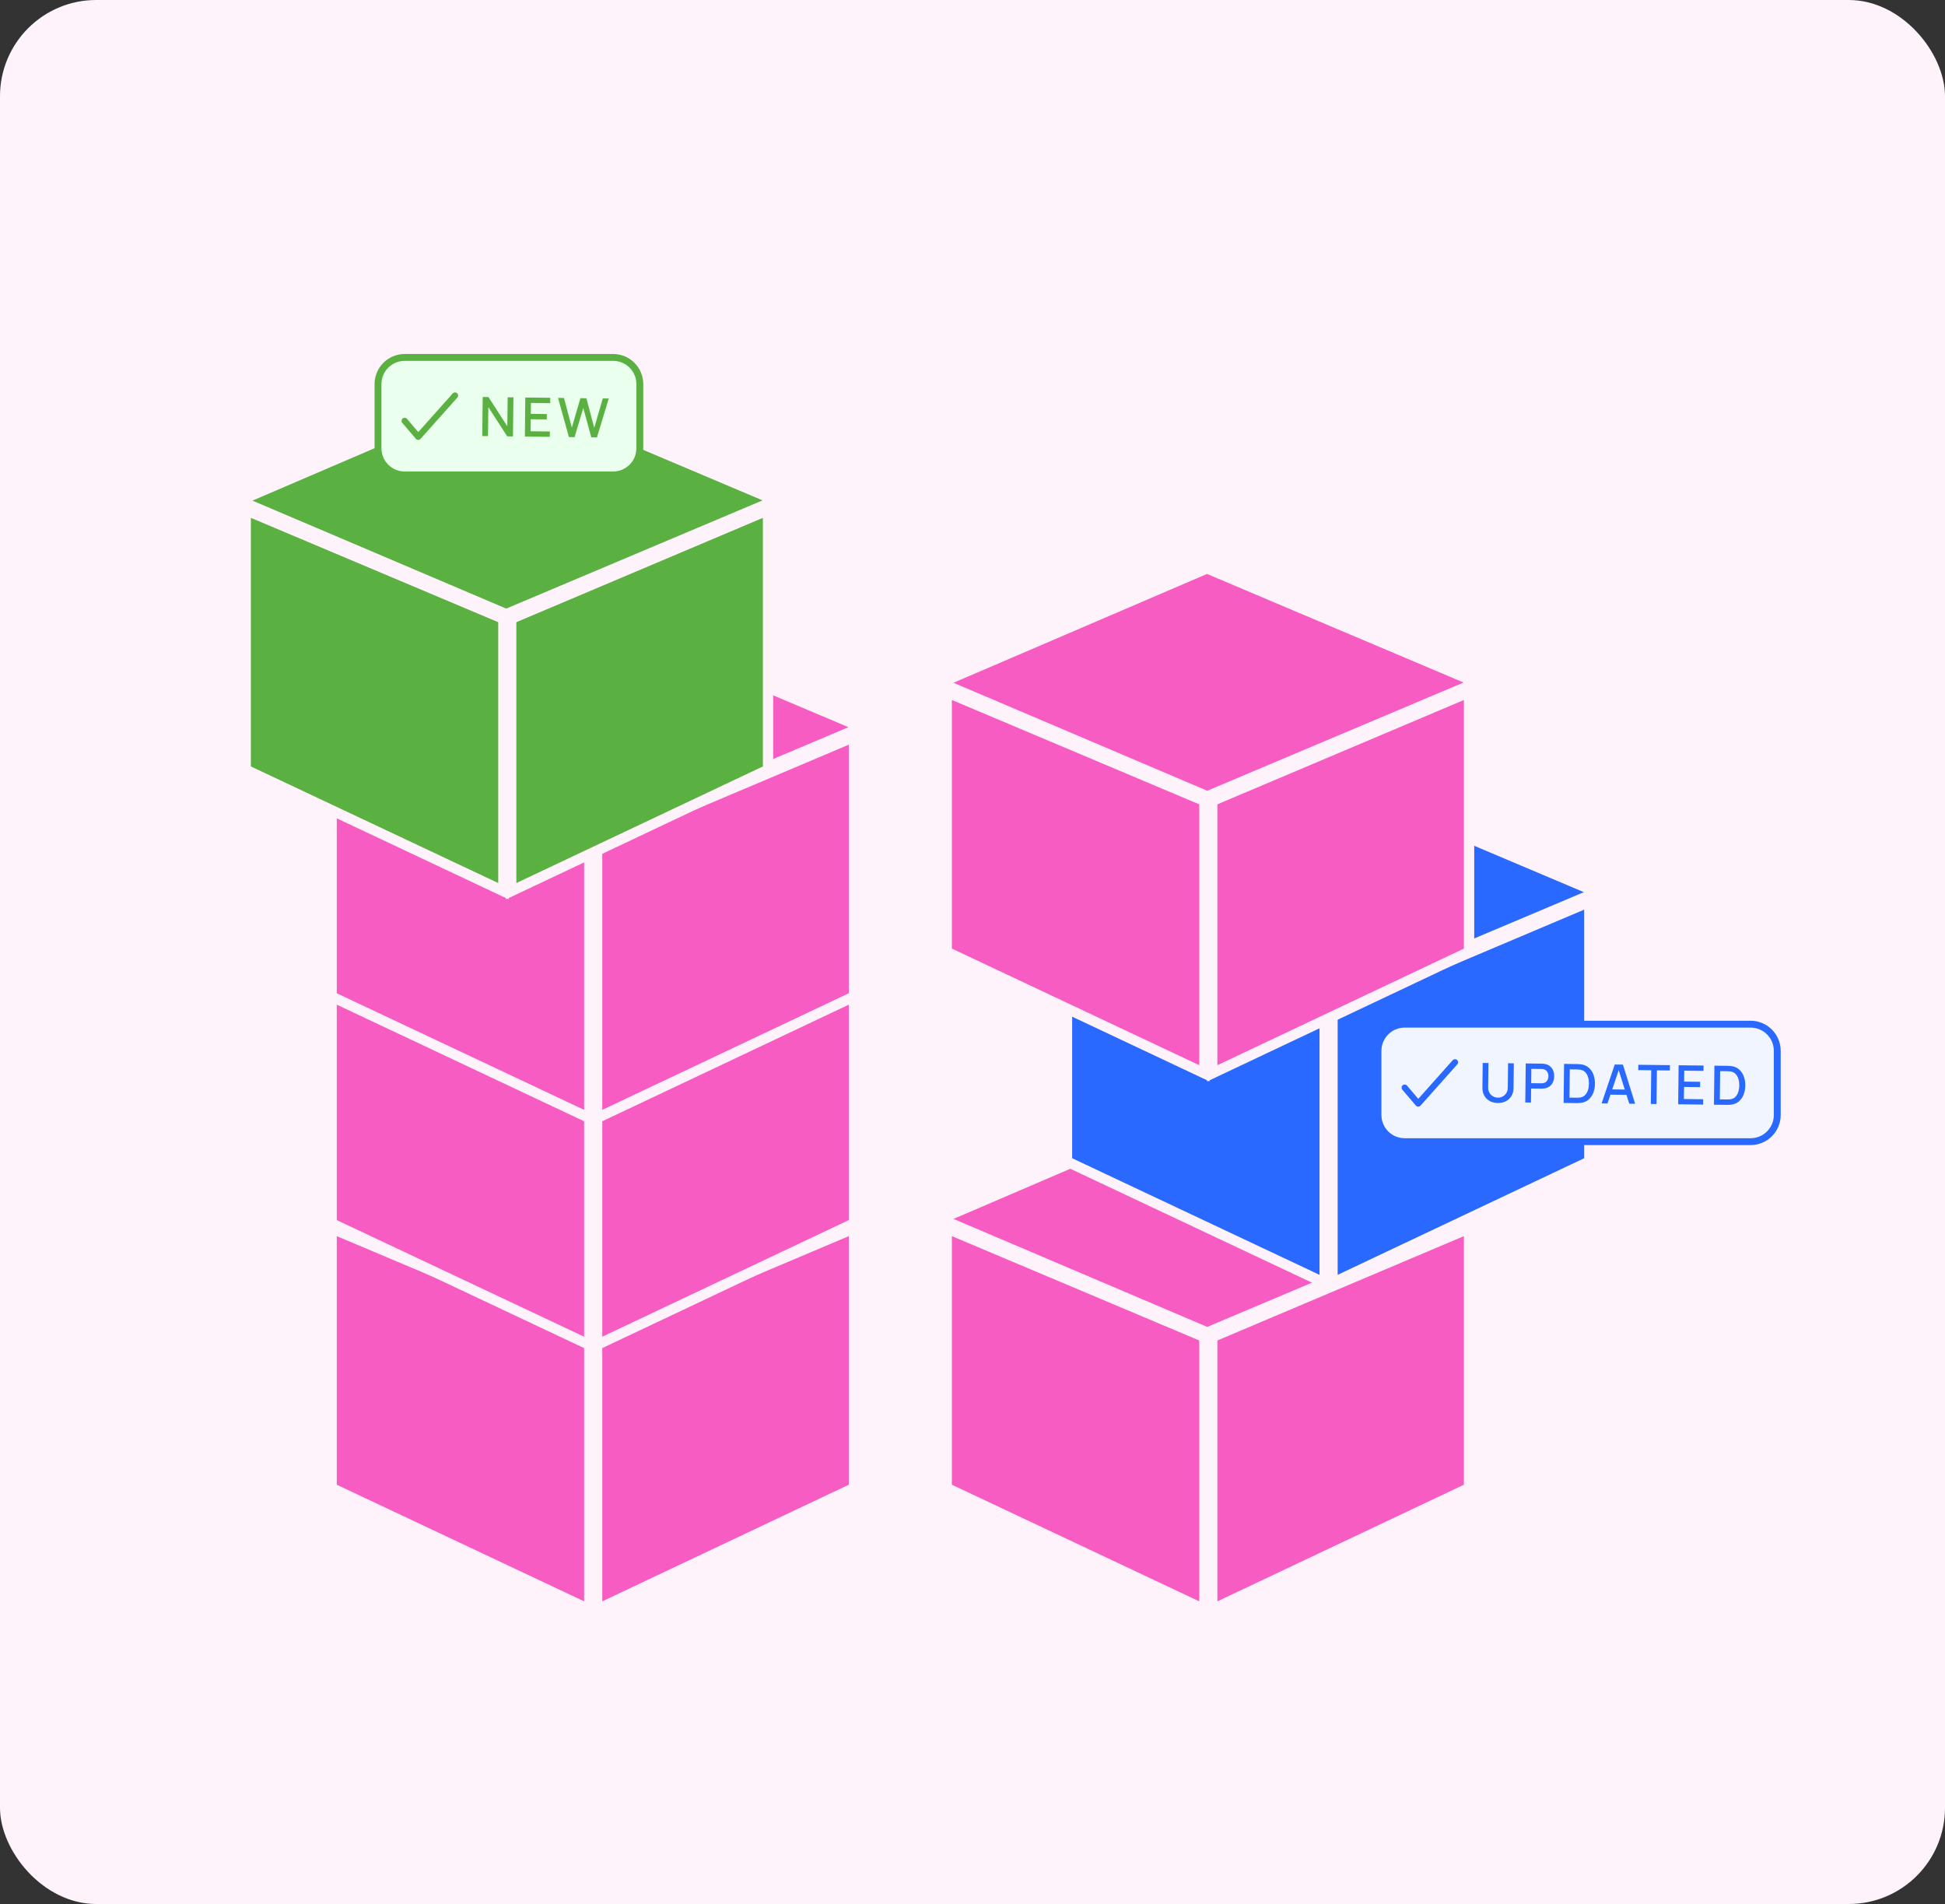<svg width="566" height="554" viewBox="0 0 566 554" fill="none" xmlns="http://www.w3.org/2000/svg">
<rect x="0" y="0" width="566" height="554" fill="#333333" stroke="none"/>
<rect width="566" height="554" rx="28" fill="#FFF3FB"/>
<path d="M172.237 323L98.469 354.664L172.308 386.08L246.909 354.592L172.237 323ZM175.262 390.035V465.935L247.003 432.005V359.674L175.262 390.035ZM98 432.005L169.984 465.935V390.035L98 359.674V432.005Z" fill="#F75CC3"/>
<path d="M351.237 323L277.469 354.664L351.308 386.08L425.909 354.592L351.237 323ZM354.262 390.035V465.935L426.003 432.005V359.674L354.262 390.035ZM277 432.005L348.984 465.935V390.035L277 359.674V432.005Z" fill="#F75CC3"/>
<path d="M248.503 355.955L247.645 356.361L175.903 390.291L173.762 391.304V312.04L174.678 311.653L246.419 281.293L248.503 280.411V355.955ZM172.821 244.618L247.494 276.211L250.763 277.594L247.492 278.975L172.892 310.462L172.306 310.709L171.721 310.46L97.882 279.044L94.652 277.67L97.878 276.285L171.645 244.622L172.232 244.369L172.821 244.618ZM171.484 391.301L169.345 390.292L97.36 356.362L96.5 355.957V280.414L98.583 281.292L170.567 311.652L171.484 312.039V391.301Z" fill="#F75CC3" stroke="#FFF3FB" stroke-width="3"/>
<path d="M462.503 337.955L461.645 338.361L389.903 372.291L387.762 373.304V294.04L388.678 293.653L460.419 263.293L462.503 262.411V337.955ZM386.821 226.618L461.494 258.211L464.763 259.594L461.492 260.975L386.892 292.462L386.306 292.709L385.721 292.46L311.882 261.044L308.652 259.67L311.878 258.285L385.645 226.622L386.232 226.369L386.821 226.618ZM385.484 373.301L383.345 372.292L311.36 338.362L310.5 337.957V262.414L312.583 263.292L384.567 293.652L385.484 294.039V373.301Z" fill="#2969FF" stroke="#FFF3FB" stroke-width="3"/>
<path d="M248.503 289.955L247.645 290.361L175.903 324.291L173.762 325.304V246.04L174.678 245.653L246.419 215.293L248.503 214.411V289.955ZM172.821 178.618L247.494 210.211L250.763 211.594L247.492 212.975L172.892 244.462L172.306 244.709L171.721 244.46L97.882 213.044L94.652 211.67L97.878 210.285L171.645 178.622L172.232 178.369L172.821 178.618ZM171.484 325.301L169.345 324.292L97.36 290.362L96.5 289.957V214.414L98.583 215.292L170.567 245.652L171.484 246.039V325.301Z" fill="#F75CC3" stroke="#FFF3FB" stroke-width="3"/>
<path d="M427.503 276.955L426.645 277.361L354.903 311.291L352.762 312.304V233.04L353.678 232.653L425.419 202.293L427.503 201.411V276.955ZM351.821 165.618L426.494 197.211L429.763 198.594L426.492 199.975L351.892 231.462L351.306 231.709L350.721 231.46L276.882 200.044L273.652 198.67L276.878 197.285L350.645 165.622L351.232 165.369L351.821 165.618ZM350.484 312.301L348.345 311.292L276.36 277.362L275.5 276.957V201.414L277.583 202.292L349.567 232.652L350.484 233.039V312.301Z" fill="#F75CC3" stroke="#FFF3FB" stroke-width="3"/>
<path d="M223.503 223.955L222.645 224.361L150.903 258.291L148.762 259.304V180.04L149.678 179.653L221.419 149.293L223.503 148.411V223.955ZM147.821 112.618L222.494 144.211L225.763 145.594L222.492 146.975L147.892 178.462L147.306 178.709L146.721 178.46L72.882 147.044L69.652 145.67L72.878 144.285L146.645 112.622L147.232 112.369L147.821 112.618ZM146.484 259.301L144.345 258.292L72.36 224.362L71.5 223.957V148.414L73.583 149.292L145.567 179.652L146.484 180.039V259.301Z" fill="#5AB040" stroke="#FFF3FB" stroke-width="3"/>
<path d="M110 130.424L110.01 130.823C110.218 134.924 113.609 138.186 117.762 138.186L178.43 138.186C182.716 138.185 186.191 134.71 186.191 130.424L186.191 111.762C186.191 107.475 182.716 104 178.43 104L117.762 104C113.475 104 110 107.475 110 111.762L110 130.424Z" fill="#EAFFED"/>
<path d="M110 130.424L110.01 130.823C110.218 134.924 113.609 138.186 117.762 138.186L178.43 138.186C182.716 138.185 186.191 134.71 186.191 130.424L186.191 111.762C186.191 107.475 182.716 104 178.43 104L117.762 104C113.475 104 110 107.475 110 111.762L110 130.424Z" stroke="#5AB040" stroke-width="2"/>
<path d="M117.762 122.467L121.706 127.098L132.412 115.087" stroke="#5AB040" stroke-width="1.803" stroke-linecap="round" stroke-linejoin="round"/>
<path d="M140.337 126.877L140.47 115.518L142.143 115.537L147.636 124.043L147.735 115.603L149.408 115.622L149.274 126.981L147.602 126.962L142.109 118.448L142.009 126.896L140.337 126.877ZM152.738 127.022L152.871 115.663L160.129 115.748L160.11 117.302L154.502 117.236L154.464 120.423L159.126 120.478L159.108 122.032L154.446 121.977L154.405 125.487L160.014 125.553L159.995 127.107L152.738 127.022ZM165.558 127.173L162.394 115.775L164.121 115.795L166.411 124.413L168.901 115.859L170.637 115.872L172.926 124.49L175.417 115.928L177.153 115.948L173.714 127.268L172.073 127.249L169.736 118.725L167.198 127.192L165.558 127.173Z" fill="#5AB040"/>
<path d="M401 324.424L401.01 324.823C401.218 328.924 404.609 332.186 408.762 332.186L509.427 332.186C513.713 332.186 517.188 328.711 517.188 324.424L517.188 305.762C517.188 301.475 513.713 298 509.427 298L408.762 298C404.475 298 401 301.475 401 305.762L401 324.424Z" fill="#F1F5FF"/>
<path d="M401 324.424L401.01 324.823C401.218 328.924 404.609 332.186 408.762 332.186L509.427 332.186C513.713 332.186 517.188 328.711 517.188 324.424L517.188 305.762C517.188 301.475 513.713 298 509.427 298L408.762 298C404.475 298 401 301.475 401 305.762L401 324.424Z" stroke="#2969FF" stroke-width="2"/>
<path d="M408.762 316.467L412.706 321.098L423.412 309.087" stroke="#2969FF" stroke-width="1.803" stroke-linecap="round" stroke-linejoin="round"/>
<path d="M435.862 320.931C434.973 320.921 434.189 320.73 433.51 320.359C432.836 319.983 432.311 319.464 431.935 318.803C431.558 318.135 431.376 317.355 431.386 316.461L431.47 309.291L433.143 309.302L433.059 316.394C433.054 316.878 433.13 317.305 433.289 317.675C433.448 318.045 433.662 318.355 433.933 318.605C434.203 318.856 434.506 319.046 434.841 319.176C435.182 319.306 435.528 319.373 435.88 319.377C436.238 319.382 436.586 319.323 436.924 319.2C437.267 319.073 437.577 318.887 437.853 318.643C438.13 318.399 438.349 318.094 438.511 317.728C438.678 317.362 438.765 316.939 438.771 316.461L438.854 309.369L440.526 309.389L440.442 316.567C440.431 317.456 440.23 318.229 439.839 318.887C439.447 319.546 438.907 320.055 438.219 320.415C437.537 320.77 436.751 320.942 435.862 320.931ZM443.861 320.789L443.995 309.43L448.586 309.484C448.696 309.485 448.833 309.492 448.996 309.504C449.159 309.511 449.314 309.529 449.461 309.557C450.09 309.664 450.614 309.886 451.031 310.222C451.453 310.559 451.766 310.98 451.97 311.488C452.175 311.995 452.273 312.554 452.266 313.164C452.259 313.779 452.147 314.338 451.931 314.84C451.715 315.343 451.392 315.757 450.962 316.083C450.537 316.41 450.009 316.619 449.377 316.712C449.229 316.731 449.071 316.745 448.903 316.753C448.74 316.762 448.605 316.766 448.5 316.764L445.558 316.73L445.51 320.808L443.861 320.789ZM445.576 315.168L448.455 315.202C448.561 315.203 448.676 315.199 448.803 315.19C448.934 315.181 449.058 315.164 449.174 315.139C449.512 315.064 449.784 314.923 449.992 314.715C450.199 314.502 450.349 314.256 450.442 313.979C450.535 313.701 450.583 313.423 450.586 313.144C450.589 312.865 450.548 312.589 450.462 312.314C450.376 312.034 450.231 311.788 450.029 311.575C449.826 311.357 449.557 311.207 449.221 311.124C449.106 311.091 448.983 311.069 448.851 311.057C448.725 311.045 448.609 311.038 448.504 311.037L445.625 311.003L445.576 315.168ZM455.015 320.92L455.148 309.561L458.705 309.602C458.811 309.604 459.005 309.608 459.289 309.617C459.578 309.626 459.854 309.65 460.117 309.69C461.004 309.811 461.747 310.138 462.346 310.671C462.95 311.204 463.402 311.877 463.703 312.69C464.003 313.499 464.148 314.384 464.137 315.346C464.126 316.314 463.96 317.201 463.64 318.007C463.32 318.808 462.853 319.468 462.236 319.987C461.625 320.5 460.875 320.807 459.985 320.907C459.722 320.941 459.445 320.958 459.156 320.96C458.872 320.962 458.677 320.963 458.572 320.961L455.015 320.92ZM456.721 319.37L458.591 319.392C458.769 319.394 458.982 319.391 459.23 319.383C459.477 319.376 459.695 319.357 459.885 319.328C460.465 319.224 460.936 318.98 461.298 318.595C461.666 318.205 461.937 317.724 462.112 317.153C462.287 316.582 462.378 315.973 462.386 315.326C462.394 314.658 462.314 314.039 462.147 313.469C461.98 312.894 461.718 312.412 461.359 312.024C461.006 311.631 460.546 311.378 459.98 311.266C459.791 311.227 459.57 311.204 459.318 311.195C459.071 311.182 458.861 311.174 458.687 311.172L456.818 311.15L456.721 319.37ZM466.072 321.049L469.897 309.734L472.272 309.762L475.83 321.164L474.118 321.144L470.84 310.739L471.266 310.744L467.784 321.069L466.072 321.049ZM468.019 318.508L468.037 316.962L473.969 317.032L473.951 318.578L468.019 318.508ZM480.399 321.218L480.514 311.413L476.736 311.368L476.754 309.814L485.96 309.922L485.941 311.476L482.163 311.432L482.048 321.237L480.399 321.218ZM488.351 321.311L488.484 309.952L495.741 310.037L495.723 311.591L490.115 311.525L490.077 314.712L494.739 314.767L494.721 316.321L490.059 316.266L490.018 319.776L495.626 319.842L495.608 321.396L488.351 321.311ZM498.764 321.433L498.898 310.074L502.455 310.116C502.561 310.117 502.755 310.122 503.039 310.131C503.328 310.139 503.604 310.164 503.866 310.203C504.754 310.324 505.497 310.651 506.096 311.184C506.699 311.717 507.152 312.39 507.452 313.204C507.753 314.012 507.898 314.898 507.887 315.86C507.875 316.827 507.71 317.714 507.39 318.521C507.07 319.322 506.602 319.981 505.986 320.5C505.375 321.014 504.625 321.32 503.735 321.42C503.471 321.454 503.195 321.472 502.906 321.474C502.622 321.476 502.427 321.476 502.322 321.475L498.764 321.433ZM500.471 319.883L502.34 319.905C502.519 319.907 502.732 319.904 502.98 319.897C503.227 319.889 503.445 319.871 503.635 319.841C504.215 319.738 504.686 319.493 505.048 319.108C505.415 318.718 505.687 318.238 505.862 317.666C506.037 317.095 506.128 316.486 506.136 315.839C506.143 315.171 506.064 314.553 505.897 313.983C505.73 313.407 505.468 312.926 505.109 312.537C504.756 312.144 504.296 311.892 503.73 311.78C503.541 311.741 503.32 311.717 503.068 311.709C502.821 311.695 502.61 311.688 502.437 311.686L500.567 311.664L500.471 319.883Z" fill="#2969FF"/>
</svg>
